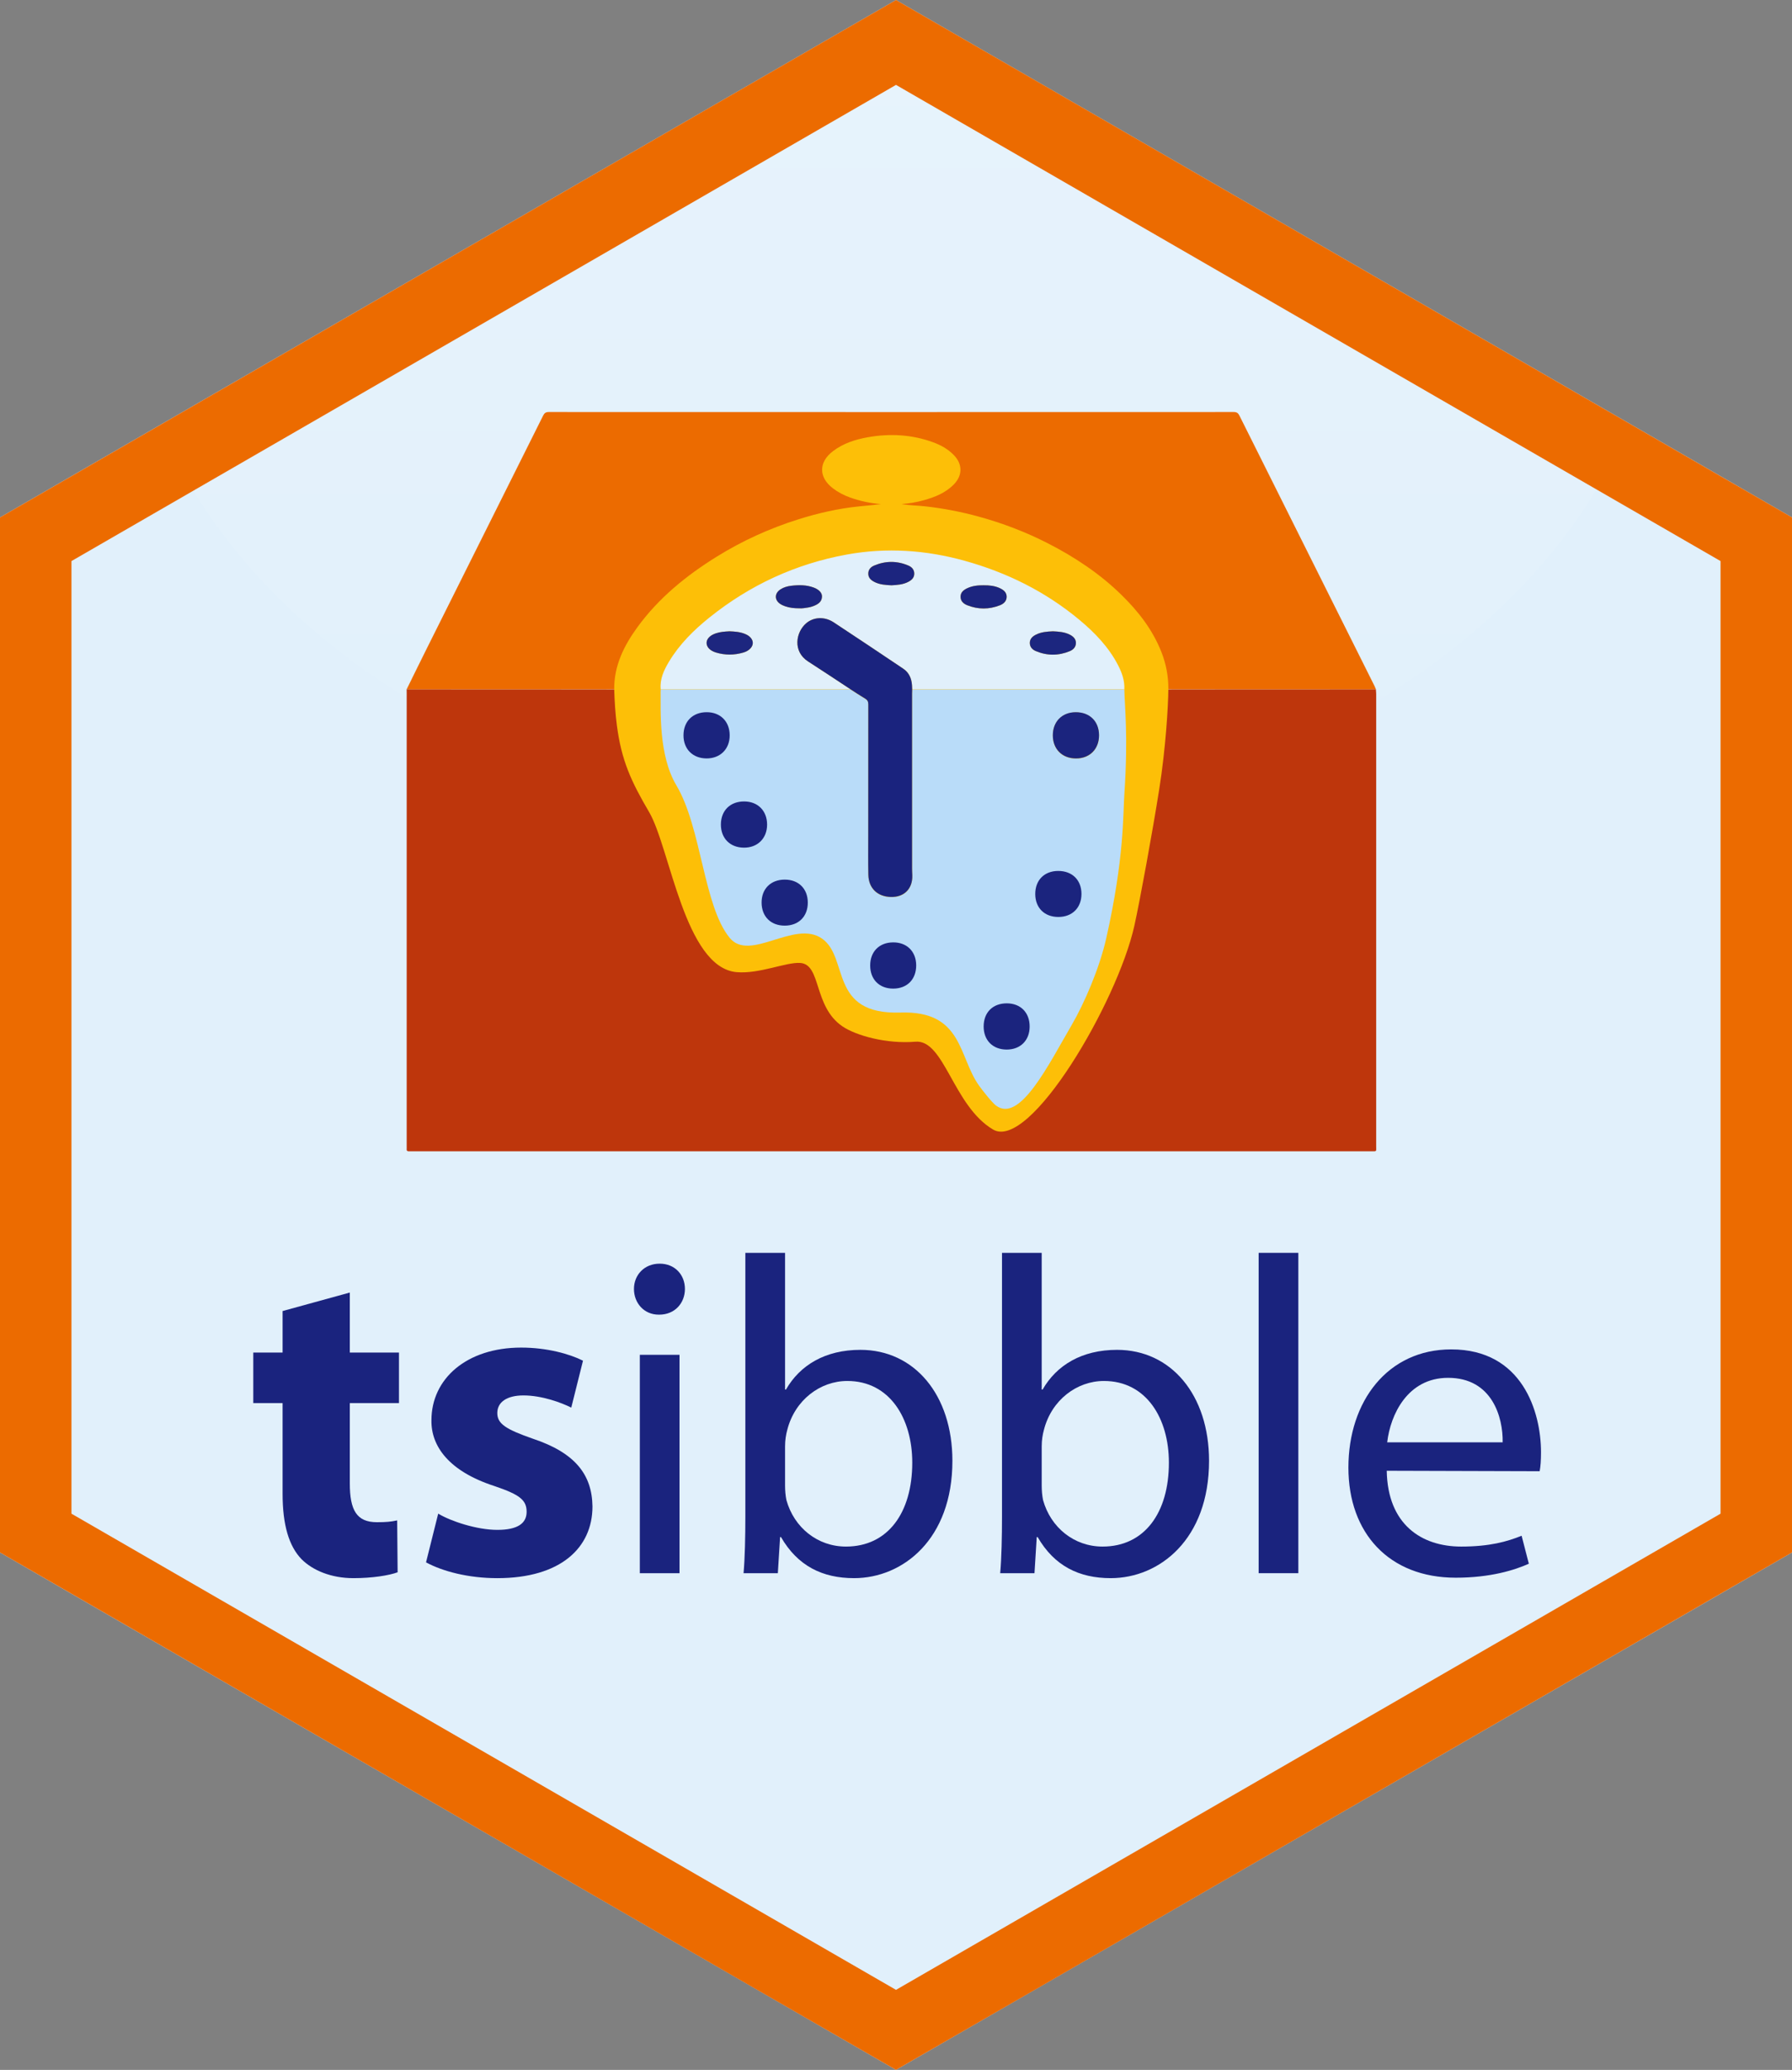 <?xml version="1.0" encoding="utf-8"?>
<!-- Generator: Adobe Illustrator 16.0.0, SVG Export Plug-In . SVG Version: 6.00 Build 0)  -->
<!DOCTYPE svg PUBLIC "-//W3C//DTD SVG 1.1//EN" "http://www.w3.org/Graphics/SVG/1.1/DTD/svg11.dtd">
<svg version="1.1" id="Layer_1" xmlns="http://www.w3.org/2000/svg" xmlns:xlink="http://www.w3.org/1999/xlink" x="0px" y="0px"
	 width="611.834px" height="706.506px" viewBox="0.083 42.123 611.834 706.506"
	 enable-background="new 0.083 42.123 611.834 706.506" xml:space="preserve">
<rect x="0.083" y="42.123" width="611.834" height="706.506" fill="#808080" stroke="none"/>
<polygon id="fill" fill="#E1F0FB" points="611.917,572.024 306,748.629 0.083,572.021 0.083,218.728 306,42.123 611.917,218.728 "/>
<linearGradient id="gradient_1_" gradientUnits="userSpaceOnUse" x1="305.671" y1="404.726" x2="305.671" y2="134.417" gradientTransform="matrix(1 0 0 1 0 -80)">
	<stop  offset="0" style="stop-color:#FFFFFF;stop-opacity:0"/>
	<stop  offset="1" style="stop-color:#FFFFFF"/>
</linearGradient>
<path id="gradient" opacity="0.2" fill="url(#gradient_1_)" d="M305.591,54.417L59.22,197.048
	c36.979,74.535,133.292,127.677,246.28,127.677c113.336,0,209.895-53.47,246.621-128.366L305.591,54.417z"/>
<g id="img">
</g>
<path id="outline" fill="#EC6B00" d="M587.52,204.656L356.209,71.099L306,42.123l-50.209,28.976L24.48,204.656L0.083,218.728
	v353.293l24.396,14.071l234.142,135.225L306,748.629l47.378-27.312L587.52,586.095l24.397-14.07V218.728L587.52,204.656z
	 M587.52,558.783L306,721.317L24.48,558.783v-325.15L306,71.099l0,0l281.52,162.534V558.783z"/>
<path fill="#FDBF07" d="M489.667,311.753"/>
<g>
	<path fill-rule="evenodd" clip-rule="evenodd" fill="#BE360C" d="M399.043,277.45c0.59-0.01,1.18-0.026,1.771-0.026
		c23.029-0.002,46.003-0.029,69.033-0.029c0.016,0.512,0.102,1.05,0.102,1.562c0.002,51.462,0.004,102.925-0.002,154.386
		c0,1.949,0.293,1.736-1.777,1.736c-109.15,0.004-218.301,0.004-327.452,0.004c-0.315,0-0.632-0.021-0.945,0.002
		c-0.585,0.045-0.904-0.156-0.839-0.797c0.027-0.273,0.003-0.551,0.003-0.826c0-51.543,0-103.084,0.002-154.625
		c0-0.472-0.028-0.971-0.013-1.442c22.086,0,44.23,0.027,66.316,0.029c1.535,0,3.07,0.017,4.605,0.025"/>
	<path fill-rule="evenodd" clip-rule="evenodd" fill="#BE360C" d="M341.396,418.547"/>
	<path fill-rule="evenodd" clip-rule="evenodd" fill="#BE360C" d="M310.136,409.543"/>
	<path fill-rule="evenodd" clip-rule="evenodd" fill="#BE360C" d="M303.158,405.719"/>
	<path fill-rule="evenodd" clip-rule="evenodd" fill="#BE360C" d="M248.032,355.107"/>
	<path fill-rule="evenodd" clip-rule="evenodd" fill="#EC6B00" d="M300.885,214.194"/>
	<path fill-rule="evenodd" clip-rule="evenodd" fill="#EC6B00" d="M209.79,277.421c-1.535-0.009-3.07-0.025-4.605-0.025
		c-22.086-0.002-44.172-0.002-66.258-0.002c2.292-4.646,4.564-9.303,6.88-13.938c13.238-26.493,26.491-52.979,39.714-79.479
		c0.442-0.886,0.936-1.223,1.958-1.223c77.94,0.027,155.879,0.027,233.819,0c1.022,0,1.515,0.339,1.957,1.224
		c15.349,30.752,30.724,61.49,46.091,92.233c0.19,0.382,0.336,0.788,0.503,1.183c-23.03,0-46.062,0-69.091,0.002"/>
	<path fill="#FDBF07" d="M272.65,219.388c-9.813,3.088-19.113,7.313-27.855,12.739c-10.419,6.468-19.833,14.1-27.1,24.096
		c-4.586,6.309-7.98,13.122-7.906,21.198c0.124,4.094,0.377,8.175,0.903,12.243c1.554,12.004,4.879,19.196,11.001,29.614
		c7.163,12.188,12.144,53.118,29.896,54.666c7.801,0.681,16.971-3.52,21.794-3.133c7.178,0.575,4.375,14.917,14.375,21.667
		c4.596,3.103,15,6.042,24.875,5.208s12.851,21.893,26.5,29.972c12.556,7.432,42.468-43.482,48.259-69.591
		c1.908-8.604,6.186-32.034,8.479-46.518c2.239-14.146,3.083-28.653,3.114-34.127c0.054-4.466-0.783-8.767-2.433-12.908
		c-2.985-7.491-7.804-13.687-13.517-19.285c-7.414-7.268-15.945-12.924-25.135-17.635c-7.592-3.893-15.535-6.916-23.763-9.165
		c-5.964-1.63-12.021-2.795-18.176-3.483c-2.689-0.301-5.404-0.304-8.085-0.77c2.586-0.176,5.121-0.624,7.605-1.313
		c3.83-1.063,7.469-2.509,10.316-5.448c2.941-3.038,2.936-6.839,0.021-9.889c-1.982-2.074-4.407-3.436-7.049-4.407
		c-7.307-2.688-14.816-3.102-22.437-1.745c-4.261,0.759-8.332,2.074-11.841,4.734c-4.949,3.751-4.958,8.923-0.03,12.689
		c1.765,1.349,3.717,2.36,5.807,3.113c3.432,1.236,6.967,1.991,10.613,2.283c-2.501,0.305-5,0.521-7.496,0.774
		C286.315,215.685,279.421,217.258,272.65,219.388z"/>
	<path fill-rule="evenodd" clip-rule="evenodd" fill="#B9DCF9" d="M241.28,300.993"/>
	<path fill-rule="evenodd" clip-rule="evenodd" fill="#B9DCF9" d="M383.96,277.469c0.078,5.557,1.361,15.688,0.015,35.52
		c-0.509,7.492,0,21.817-6.175,49.317c-2.305,10.263-7.507,22.303-11.834,29.709c-7.888,13.5-17.699,33.588-25.833,27.458
		c-1.407-1.061-4.727-5.323-5.75-6.75c-7.167-9.987-5.483-25.687-26.916-24.992c-24.494,0.794-17.398-18.743-26.731-25.243
		c-9.419-6.56-24.603,8.167-31.519-0.25c-8.956-10.898-9.583-37.583-18.227-52.098c-6.127-10.289-5.268-25.737-5.361-31.74
		c-0.005-0.314,0.022-0.628,0.034-0.942c20.984,0,41.969,0.001,62.953-0.002c0.59,0,1.18-0.04,1.77-0.062
		c1.688,1.081,3.352,2.201,5.074,3.226c0.803,0.478,1.085,1.031,1.083,1.976c-0.032,14.972-0.024,29.942-0.021,44.915
		c0,4.412-0.057,8.826,0.037,13.236c0.097,4.574,3.064,7.443,7.642,7.58c4.59,0.137,7.52-2.811,7.363-7.406
		c-0.025-0.748-0.078-1.496-0.078-2.242c-0.004-19.936-0.004-39.872-0.002-59.807c0-0.472,0.026-0.943,0.041-1.415
		C335.668,277.459,359.814,277.465,383.96,277.469z M241.28,301.043 M375.319,293.118c-0.018-4.746-3.189-7.869-7.974-7.851
		c-4.665,0.019-7.812,3.209-7.8,7.909c0.011,4.678,3.176,7.845,7.863,7.87C372.126,301.071,375.336,297.854,375.319,293.118z"/>
	<path fill-rule="evenodd" clip-rule="evenodd" fill="#E1F0FB" d="M290.385,277.343c-0.59,0.021-1.18,0.062-1.77,0.062
		c-20.984,0.003-41.969,0.002-62.953,0.002c-0.329-3.484,1.067-6.475,2.775-9.338c3.583-6.006,8.477-10.852,13.879-15.185
		c13.837-11.099,29.487-18.323,46.946-21.492c13.519-2.453,26.91-1.534,40.115,2.122c14.484,4.011,27.693,10.556,39.274,20.208
		c5.267,4.389,9.981,9.289,13.169,15.456c1.33,2.573,2.287,5.271,2.139,8.24c-24.146-0.004-48.292-0.01-72.438-0.014
		c-0.021-0.472-0.029-0.944-0.063-1.415c-0.167-2.316-1.013-4.302-2.991-5.627c-7.908-5.3-15.811-10.608-23.768-15.834
		c-3.091-2.029-6.839-1.83-9.361,0.325c-3.566,3.049-4.67,9.638,0.645,13.044C280.818,270.995,285.587,274.191,290.385,277.343z
		 M249.19,257.603c-1.604,0.079-3.175,0.182-4.686,0.688c-1.994,0.669-3.151,1.86-3.173,3.248c-0.022,1.42,1.149,2.692,3.227,3.315
		c3.091,0.927,6.21,0.915,9.309,0.005c0.95-0.278,1.826-0.731,2.501-1.496c0.961-1.091,0.979-2.426,0.043-3.532
		c-0.549-0.65-1.264-1.047-2.039-1.361C252.699,257.792,250.934,257.683,249.19,257.603z M359.604,257.604
		c-2.036,0.084-4.042,0.223-5.877,1.171c-1.138,0.587-2.04,1.406-2.038,2.801c0,1.397,0.888,2.293,2.054,2.782
		c3.84,1.614,7.731,1.621,11.583,0.026c1.18-0.489,2.072-1.383,2.098-2.758c0.026-1.436-0.918-2.278-2.102-2.884
		C363.517,257.821,361.55,257.707,359.604,257.604z M335.925,241.895c-1.943-0.015-3.856,0.17-5.638,1.023
		c-1.226,0.587-2.247,1.402-2.241,2.905c0.006,1.505,1.025,2.385,2.271,2.883c3.7,1.479,7.453,1.467,11.16,0.018
		c1.259-0.493,2.279-1.385,2.301-2.87c0.022-1.549-1.055-2.378-2.326-2.974C339.701,242.06,337.827,241.882,335.925,241.895z
		 M273.031,249.757c0.841,0.07,1.895-0.101,2.943-0.269c0.617-0.1,1.238-0.259,1.818-0.489c1.469-0.583,2.829-1.329,2.939-3.16
		c0.08-1.331-0.992-2.496-2.881-3.19c-2.505-0.919-5.095-0.894-7.693-0.578c-1.296,0.157-2.546,0.52-3.649,1.253
		c-2.016,1.341-2.046,3.587-0.045,4.929c0.515,0.345,1.105,0.603,1.693,0.811C269.655,249.594,271.218,249.756,273.031,249.757z
		 M304.461,241.902c1.962-0.115,3.973-0.223,5.794-1.205c1.12-0.604,2.008-1.407,1.979-2.828c-0.027-1.36-0.869-2.215-1.986-2.696
		c-3.871-1.669-7.797-1.65-11.674-0.023c-1.162,0.487-2.039,1.361-2.036,2.781c0.002,1.416,0.909,2.202,2.033,2.794
		C300.4,241.688,302.408,241.801,304.461,241.902z"/>
	<path fill-rule="evenodd" clip-rule="evenodd" fill="#1A237E" d="M290.385,277.343c-4.797-3.152-9.567-6.349-14.4-9.445
		c-5.315-3.406-4.211-9.995-0.645-13.044c2.521-2.155,6.27-2.354,9.361-0.325c7.957,5.226,15.86,10.534,23.768,15.834
		c1.979,1.325,2.824,3.311,2.991,5.627c0.033,0.471,0.041,0.943,0.063,1.415c-0.015,0.472-0.041,0.943-0.041,1.415
		c-0.002,19.936-0.002,39.872,0.002,59.807c0,0.746,0.053,1.494,0.078,2.242c0.156,4.596-2.773,7.543-7.363,7.406
		c-4.578-0.137-7.544-3.006-7.642-7.58c-0.094-4.41-0.036-8.824-0.037-13.236c-0.002-14.972-0.01-29.943,0.021-44.915
		c0.002-0.944-0.28-1.498-1.083-1.976C293.737,279.544,292.073,278.424,290.385,277.343z"/>
	<path fill-rule="evenodd" clip-rule="evenodd" fill="#1B247E" d="M233.445,293.105c0.009-4.765,3.158-7.895,7.935-7.888
		c4.675,0.007,7.817,3.162,7.838,7.874c0.021,4.7-3.236,7.939-7.948,7.902C236.576,300.956,233.436,297.791,233.445,293.105z"/>
	<path fill-rule="evenodd" clip-rule="evenodd" fill="#1B247E" d="M375.319,293.067c0.017,4.736-3.193,7.953-7.91,7.929
		c-4.688-0.025-7.853-3.192-7.863-7.87c-0.012-4.7,3.135-7.891,7.8-7.909C372.13,285.198,375.302,288.321,375.319,293.067z"/>
	<path fill-rule="evenodd" clip-rule="evenodd" fill="#1B247E" d="M246.215,323.541c0.018-4.756,3.176-7.877,7.959-7.861
		c4.664,0.014,7.811,3.191,7.814,7.896c0.004,4.703-3.264,7.934-7.973,7.877C249.316,331.398,246.197,328.236,246.215,323.541z"/>
	<path fill-rule="evenodd" clip-rule="evenodd" fill="#1B247E" d="M268.059,358.067c-4.753,0.021-7.89-3.043-7.949-7.77
		c-0.061-4.754,3.101-7.932,7.897-7.938c4.73-0.008,7.867,3.109,7.878,7.828C275.896,354.915,272.787,358.046,268.059,358.067z"/>
	<path fill-rule="evenodd" clip-rule="evenodd" fill="#1B247E" d="M297.188,371.71c-0.021-4.744,3.061-7.881,7.788-7.926
		c4.711-0.047,7.889,3.086,7.916,7.801c0.027,4.814-3.084,7.973-7.85,7.975C300.313,379.56,297.208,376.458,297.188,371.71z"/>
	<path fill-rule="evenodd" clip-rule="evenodd" fill="#1B247E" d="M351.631,392.521c-0.009,4.721-3.162,7.863-7.873,7.846
		c-4.723-0.016-7.838-3.154-7.831-7.889c0.007-4.803,3.132-7.908,7.931-7.887C348.559,384.612,351.642,387.757,351.631,392.521z"/>
	<path fill-rule="evenodd" clip-rule="evenodd" fill="#1B247E" d="M361.436,355.107c-4.741,0.006-7.875-3.098-7.891-7.813
		c-0.017-4.738,3.086-7.875,7.807-7.895c4.81-0.021,7.981,3.111,7.969,7.869C369.308,351.982,366.167,355.104,361.436,355.107z"/>
	<path fill-rule="evenodd" clip-rule="evenodd" fill="#1D267F" d="M249.19,257.603c1.743,0.08,3.509,0.189,5.182,0.867
		c0.775,0.314,1.49,0.711,2.039,1.361c0.936,1.106,0.918,2.441-0.043,3.532c-0.675,0.765-1.552,1.218-2.501,1.496
		c-3.098,0.91-6.217,0.922-9.309-0.005c-2.078-0.623-3.25-1.896-3.227-3.315c0.022-1.388,1.18-2.579,3.173-3.248
		C246.015,257.785,247.586,257.682,249.19,257.603z"/>
	<path fill-rule="evenodd" clip-rule="evenodd" fill="#1C267F" d="M359.604,257.604c1.946,0.103,3.913,0.217,5.718,1.139
		c1.184,0.605,2.128,1.448,2.102,2.884c-0.025,1.375-0.918,2.269-2.098,2.758c-3.852,1.595-7.743,1.588-11.583-0.026
		c-1.166-0.489-2.054-1.385-2.054-2.782c-0.002-1.395,0.9-2.214,2.038-2.801C355.562,257.827,357.567,257.688,359.604,257.604z"/>
	<path fill-rule="evenodd" clip-rule="evenodd" fill="#1C257F" d="M335.925,241.895c1.902-0.013,3.776,0.165,5.527,0.985
		c1.271,0.596,2.349,1.425,2.326,2.974c-0.021,1.485-1.042,2.377-2.301,2.87c-3.707,1.449-7.46,1.461-11.16-0.018
		c-1.246-0.498-2.266-1.378-2.271-2.883c-0.006-1.503,1.016-2.318,2.241-2.905C332.068,242.065,333.981,241.88,335.925,241.895z"/>
	<path fill-rule="evenodd" clip-rule="evenodd" fill="#1C257F" d="M273.031,249.757c-1.813-0.001-3.376-0.163-4.875-0.694
		c-0.588-0.208-1.179-0.466-1.693-0.811c-2.001-1.342-1.971-3.588,0.045-4.929c1.104-0.733,2.353-1.096,3.649-1.253
		c2.598-0.315,5.188-0.341,7.693,0.578c1.889,0.694,2.961,1.859,2.881,3.19c-0.11,1.831-1.47,2.577-2.939,3.16
		c-0.581,0.23-1.201,0.39-1.818,0.489C274.926,249.657,273.872,249.828,273.031,249.757z"/>
	<path fill-rule="evenodd" clip-rule="evenodd" fill="#1C257F" d="M304.461,241.902c-2.053-0.101-4.061-0.214-5.89-1.178
		c-1.124-0.592-2.03-1.378-2.033-2.794c-0.003-1.42,0.874-2.294,2.036-2.781c3.877-1.627,7.803-1.646,11.674,0.023
		c1.117,0.481,1.959,1.336,1.986,2.696c0.028,1.421-0.859,2.225-1.979,2.828C308.435,241.679,306.424,241.787,304.461,241.902z"/>
</g>
<g>
	<path fill="#1A237E" d="M119.517,483.303v20.482h16.787v17.249h-16.787v27.413c0,9.087,2.31,13.245,9.24,13.245
		c3.234,0,4.774-0.154,6.931-0.616l0.154,17.711c-2.926,1.078-8.625,2.002-15.093,2.002c-7.546,0-13.86-2.618-17.711-6.469
		c-4.312-4.466-6.468-11.704-6.468-22.331v-30.955H86.56v-17.249h10.01v-14.169L119.517,483.303z"/>
	<path fill="#1A237E" d="M149.698,558.766c4.313,2.618,13.245,5.545,20.175,5.545c7.084,0,10.01-2.311,10.01-6.161
		c0-4.004-2.31-5.852-10.935-8.778c-15.708-5.082-21.715-13.706-21.561-22.484c0-14.169,12.013-24.796,30.647-24.796
		c8.778,0,16.479,2.156,21.099,4.467l-4.004,16.017c-3.388-1.694-10.01-4.158-16.325-4.158c-5.698,0-8.932,2.311-8.932,6.006
		c0,3.696,2.926,5.545,12.167,8.778c14.322,4.774,20.175,12.167,20.329,23.102c0,14.169-10.935,24.487-32.495,24.487
		c-9.856,0-18.635-2.311-24.333-5.391L149.698,558.766z"/>
	<path fill="#1A237E" d="M225.003,490.849c-5.083,0-8.471-4.004-8.471-8.778s3.542-8.624,8.779-8.624
		c5.236,0,8.624,3.85,8.624,8.624s-3.388,8.778-8.778,8.778H225.003z M218.535,579.095v-74.539h13.552v74.539H218.535z"/>
	<path fill="#1A237E" d="M254.57,469.75h13.552v46.664h0.308c4.774-8.316,13.399-13.553,25.411-13.553
		c18.482,0,31.417,15.4,31.417,37.886c0,26.797-16.941,40.042-33.573,40.042c-10.781,0-19.251-4.158-24.949-14.015h-0.308
		l-0.77,12.32h-11.705c0.462-5.082,0.616-12.629,0.616-19.251V469.75z M268.122,549.218c0,1.693,0.154,3.388,0.462,4.928
		c2.618,9.395,10.626,15.863,20.329,15.863c14.323,0,22.639-11.551,22.639-28.646c0-15.093-7.7-27.876-22.177-27.876
		c-9.24,0-17.865,6.469-20.483,16.633c-0.462,1.694-0.77,3.543-0.77,5.698V549.218z"/>
	<path fill="#1A237E" d="M342.192,469.75h13.553v46.664h0.309c4.773-8.316,13.398-13.553,25.412-13.553
		c18.48,0,31.416,15.4,31.416,37.886c0,26.797-16.939,40.042-33.572,40.042c-10.781,0-19.252-4.158-24.949-14.015h-0.309
		l-0.77,12.32h-11.705c0.463-5.082,0.615-12.629,0.615-19.251V469.75z M355.745,549.218c0,1.693,0.154,3.388,0.463,4.928
		c2.617,9.395,10.627,15.863,20.328,15.863c14.324,0,22.639-11.551,22.639-28.646c0-15.093-7.699-27.876-22.176-27.876
		c-9.24,0-17.865,6.469-20.482,16.633c-0.463,1.694-0.771,3.543-0.771,5.698V549.218z"/>
	<path fill="#1A237E" d="M429.817,469.75h13.553v109.345h-13.553V469.75z"/>
	<path fill="#1A237E" d="M473.552,544.135c0.309,18.327,11.859,25.874,25.412,25.874c9.703,0,15.709-1.694,20.637-3.696l2.465,9.548
		c-4.775,2.156-13.092,4.774-24.949,4.774c-22.793,0-36.654-15.247-36.654-37.578c0-22.639,13.398-40.35,35.113-40.35
		c24.334,0,30.648,21.407,30.648,35.114c0,2.771-0.154,4.928-0.463,6.468L473.552,544.135z M513.132,534.433
		c0.154-8.471-3.541-22.022-18.635-22.022c-13.859,0-19.713,12.628-20.791,22.022H513.132z"/>
</g>
</svg>
